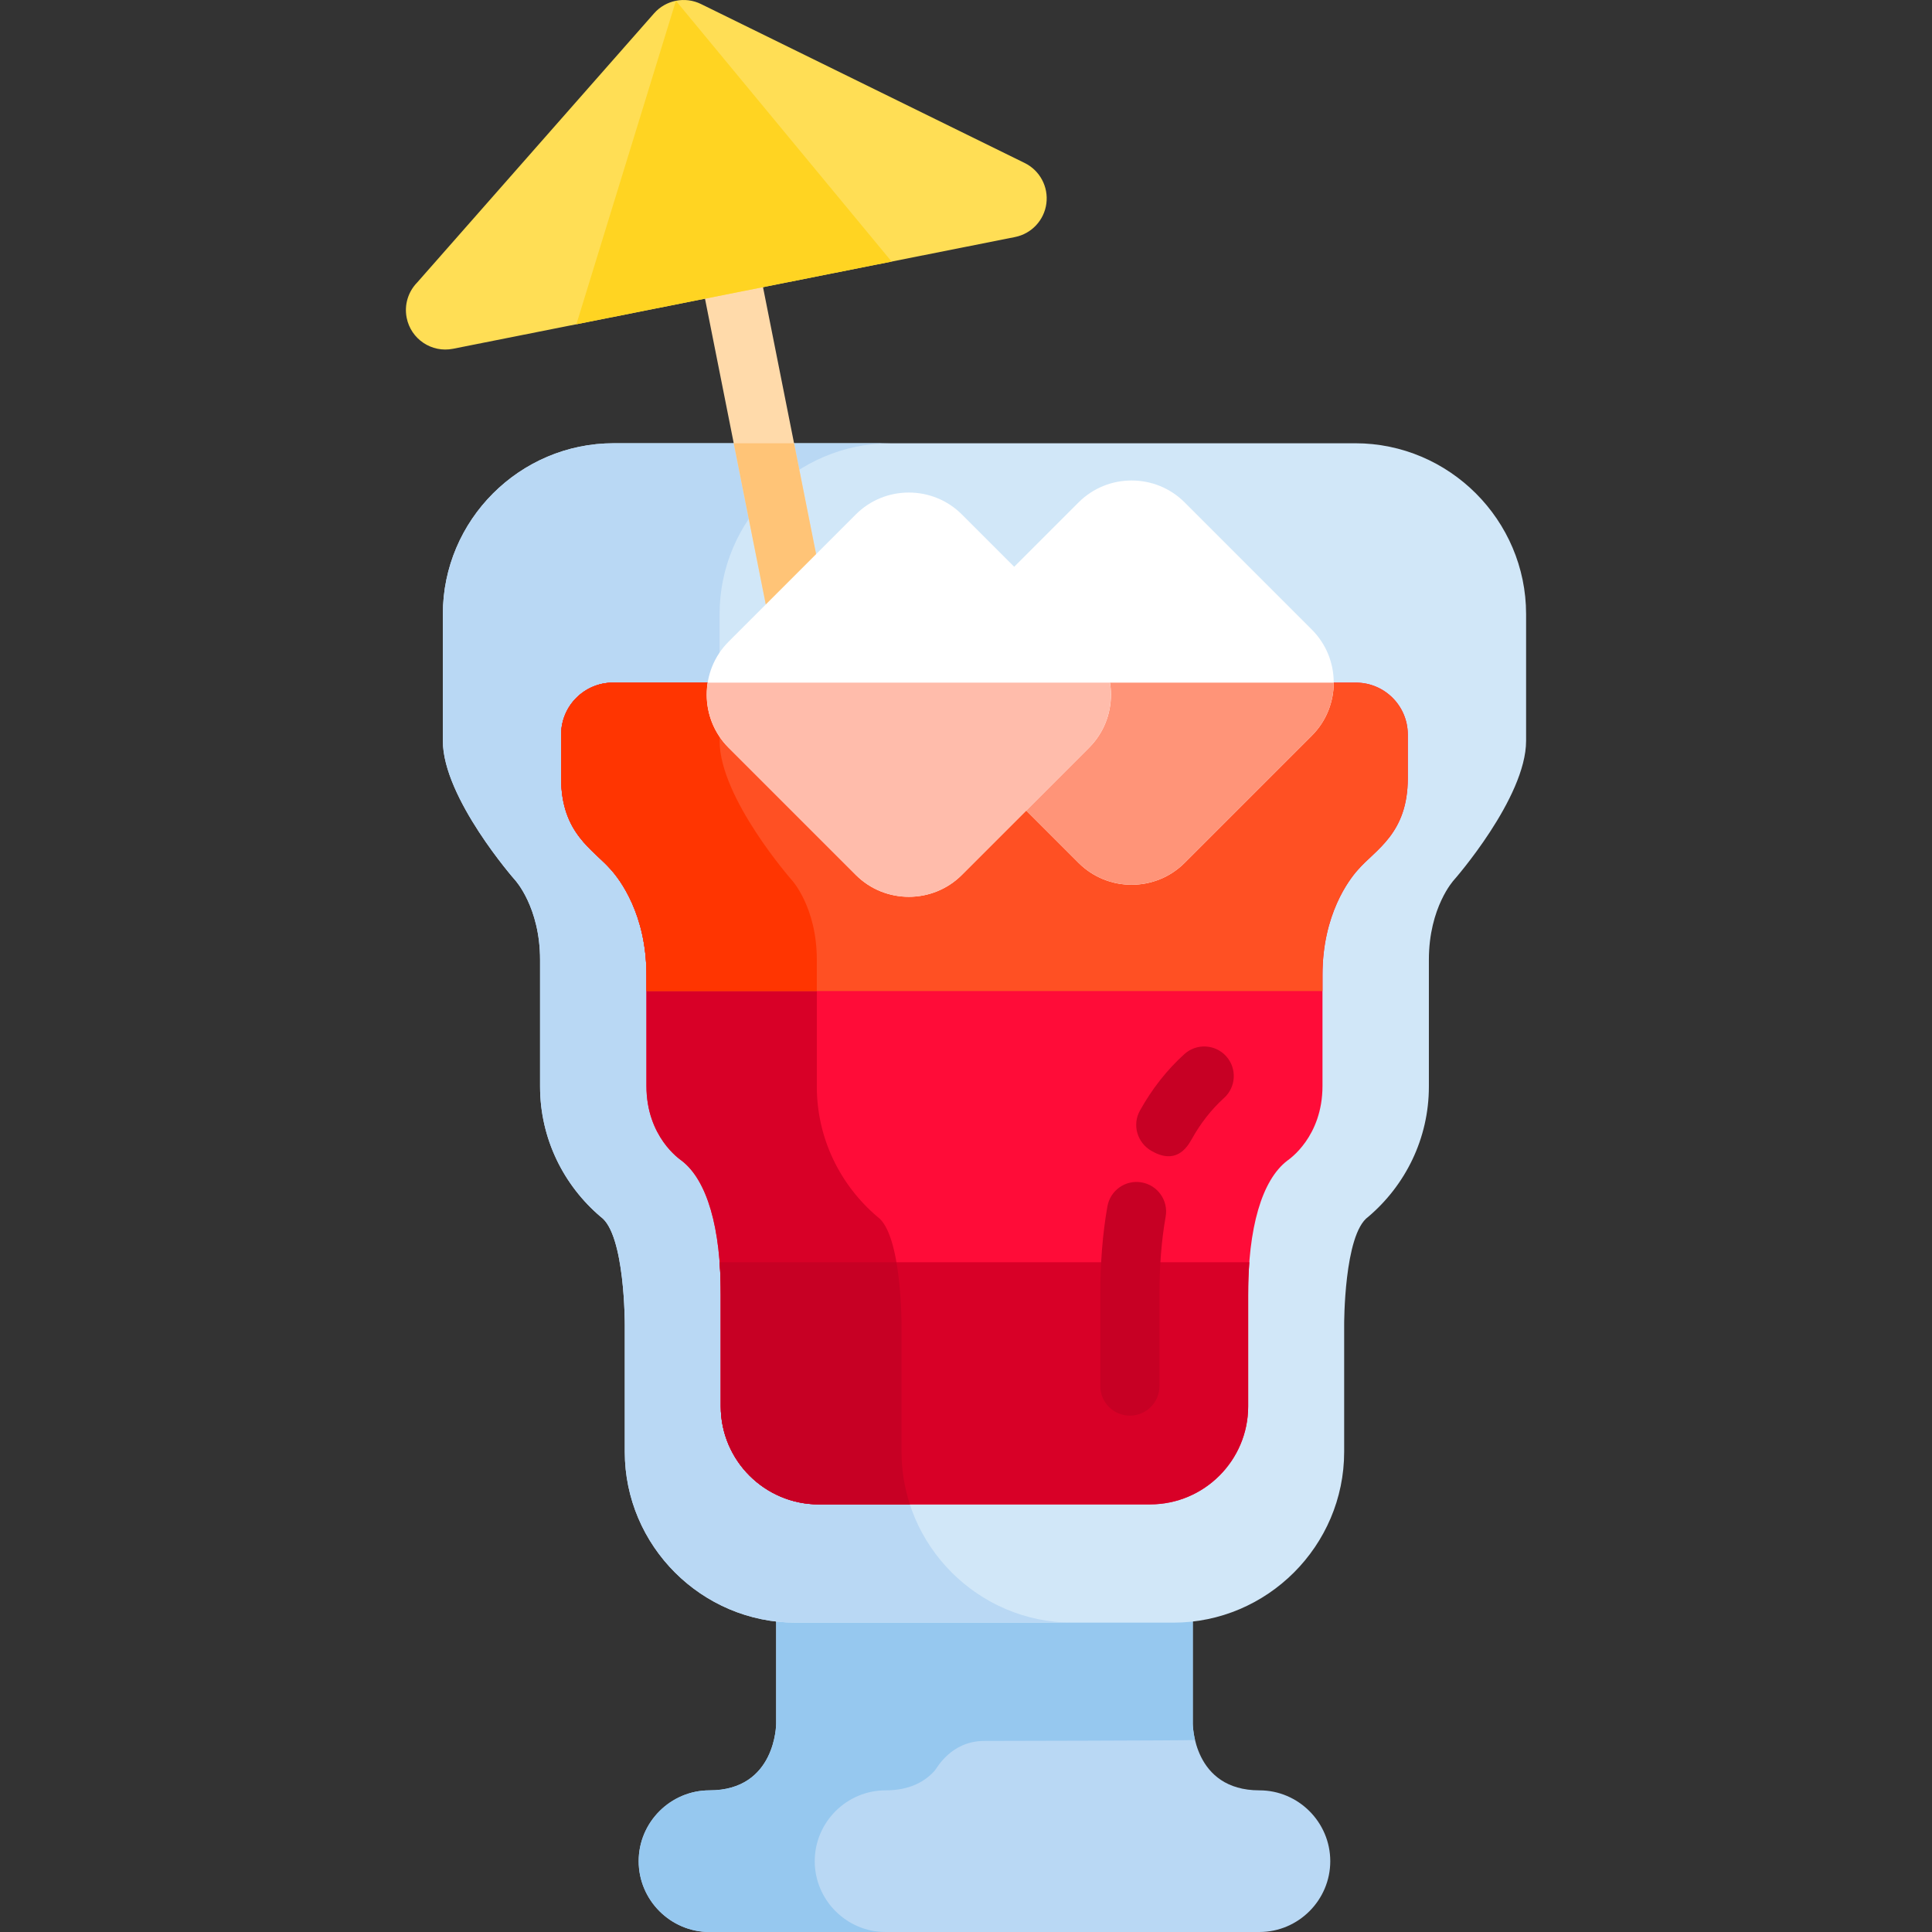 <svg enable-background="new 0 0 512 512" viewBox="0 0 512 512" xmlns="http://www.w3.org/2000/svg"><rect x="0" y="0" width="512" height="512" fill="#333333" stroke="none"/><path d="m333.764 474.46c-17.665 0-17.665-17.665-17.665-17.665v-36.435h-110.41v36.436s0 17.665-17.665 17.665c-10.324 0-18.77 8.446-18.77 18.77 0 10.324 8.446 18.77 18.77 18.77h145.741c10.324 0 18.77-8.446 18.77-18.77-.001-10.325-8.447-18.771-18.771-18.771z" fill="#b9d8f4"/><path d="m234.682 511.999c-10.323-.001-18.767-8.447-18.767-18.77s8.446-18.77 18.77-18.77c6.368 0 10.431-2.299 13.036-5.234.597-.672 4.292-7.861 13.174-7.861 0 0 53.901-.096 55.802-.238-.593-2.49-.597-4.332-.597-4.332v-36.434h-110.41v36.436s0 17.666-17.665 17.666c-10.324 0-18.77 8.446-18.77 18.77s8.446 18.77 18.77 18.77h46.658v-.003z" fill="#96c8ef"/><path d="m359.158 117.469h-196.528c-24.898 0-45.268 20.37-45.268 45.268v33.599c0 15.118 19.087 36.857 19.135 36.891 0 0 6.628 7.165 6.628 21.132v33.599c0 13.794 6.26 26.191 16.072 34.512 6.471 4.593 6.379 28.681 6.379 28.681v33.599c0 24.898 20.37 45.268 45.268 45.268h100.104c24.898 0 45.268-20.37 45.268-45.268v-33.599c0-.001-.092-24.088 6.379-28.681 9.812-8.321 16.072-20.717 16.072-34.512v-33.599c0-13.967 6.628-21.132 6.628-21.132.047-.033 19.135-21.773 19.135-36.891v-33.599c-.004-24.898-20.374-45.268-45.272-45.268z" fill="#d1e7f8"/><path d="m238.913 384.749v-33.6c0-.001.092-24.088-6.379-28.681-9.812-8.321-16.072-20.717-16.072-34.512v-33.6c0-13.967-6.628-21.132-6.628-21.132-.047-.033-19.135-21.773-19.135-36.891v-33.599c0-24.898 20.37-45.268 45.268-45.268h-73.34c-24.898 0-45.268 20.37-45.268 45.268v33.601c0 15.118 19.087 36.857 19.135 36.891 0 0 6.628 7.165 6.628 21.132v33.6c0 13.794 6.26 26.191 16.072 34.512 6.471 4.593 6.379 28.68 6.379 28.681v33.6c0 24.898 20.37 45.268 45.268 45.268h73.34c-24.896-.001-45.268-20.372-45.268-45.27z" fill="#b9d8f4"/><path d="m220.363 201.245c3.551-1.312 5.722-5.046 4.96-8.877l-27.61-138.865c-.844-4.244-4.97-7.002-9.215-6.158-4.253.846-7.002 4.97-6.159 9.215l27.611 138.865c.845 4.245 4.707 7.384 10.413 5.82z" fill="#ffdaaa"/><path d="m209.951 195.425c.844 4.244 4.706 7.384 10.412 5.82 3.551-1.312 5.722-5.046 4.96-8.877l-14.893-74.899h-15.98z" fill="#ffc477"/><path d="m110.54 74.884 62.788-71.338c3.117-3.54 8.217-4.554 12.45-2.475l85.767 42.121c4.021 1.975 6.335 6.293 5.754 10.734-.581 4.442-3.929 8.02-8.323 8.893l-148.897 29.606c-.009.002-.015.003-.02.004-5.66 1.125-11.161-2.551-12.286-8.211-.696-3.508.448-6.953 2.767-9.334z" fill="#ffde55"/><path d="m236.288 69.318-57.164-69.115-26.375 85.726z" fill="#ffd422"/><path d="m359.327 180.902h-196.867c-7.595 0-13.752 6.158-13.752 13.752v11.591c0 14.691 8.556 18.878 13.2 24.241.042.049.085.097.129.146 2.175 2.442 9.277 11.656 9.277 27.665v29.481c0 13.534 8.889 19.475 9.287 19.778 6.771 5.144 10.469 17.812 10.41 35.716v29.435c0 14.318 11.649 25.967 25.967 25.967h87.833c14.318 0 25.967-11.649 25.967-25.967v-29.435c-.059-17.903 3.639-30.572 10.41-35.716.398-.303 9.287-6.244 9.287-19.778v-29.481c0-16.008 7.101-25.222 9.277-27.665.044-.048.086-.097.129-.146 4.644-5.363 13.2-9.549 13.2-24.241v-11.591c-.002-7.594-6.159-13.752-13.754-13.752z" fill="#ff0c38"/><path d="m162.46 180.902c-7.595 0-13.752 6.158-13.752 13.752v11.591c0 14.691 8.556 18.878 13.2 24.241.042.049.085.097.129.146 2.175 2.443 9.277 11.656 9.277 27.665v29.481c0 13.534 8.889 19.475 9.287 19.778 6.771 5.144 10.469 17.812 10.411 35.715v29.435c0 14.318 11.65 25.967 25.967 25.967h24.15c-1.43-4.392-2.213-9.069-2.213-13.921v-33.6c0-.001.092-24.088-6.378-28.681-9.812-8.321-16.072-20.717-16.072-34.512v-33.6c0-13.967-6.628-21.132-6.628-21.132-.047-.033-19.135-21.773-19.135-36.891v-15.433h-28.243z" fill="#d80027"/><path d="m359.327 180.902h-196.867c-7.595 0-13.752 6.158-13.752 13.752v11.591c0 14.691 8.556 18.878 13.2 24.241.042.049.085.098.129.146 2.175 2.443 9.277 11.656 9.277 27.665v4.333h179.162v-4.333c0-16.008 7.101-25.222 9.277-27.665.044-.048.086-.097.129-.146 4.645-5.363 13.2-9.549 13.2-24.241v-11.591c-.003-7.594-6.16-13.752-13.755-13.752z" fill="#ff5023"/><path d="m162.46 180.902c-7.595 0-13.752 6.158-13.752 13.752v11.591c0 14.691 8.556 18.878 13.2 24.241.042.049.085.098.129.146 2.175 2.443 9.277 11.656 9.277 27.665v4.333h45.151v-8.271c0-13.967-6.628-21.132-6.628-21.132-.047-.033-19.135-21.773-19.135-36.891v-15.433h-28.242z" fill="#ff3501"/><path d="m190.702 334.504c.21 2.763.319 5.68.309 8.766v29.435c0 14.318 11.65 25.967 25.967 25.967h87.833c14.318 0 25.967-11.649 25.967-25.967v-29.435c-.01-3.086.099-6.003.309-8.766z" fill="#d80027"/><g fill="#c70024"><path d="m191.01 343.27v29.435c0 14.318 11.65 25.967 25.967 25.967h24.15c-1.43-4.392-2.213-9.069-2.213-13.921v-33.6s.031-8.704-1.348-16.646h-46.864c.209 2.762.319 5.68.308 8.765z"/><path d="m305.134 304.996c-3.75-2.161-5.15-6.87-3.051-10.655 3.198-5.763 7.163-10.806 11.789-14.99 3.207-2.905 8.164-2.657 11.069.554 2.904 3.209 2.656 8.165-.554 11.069-3.345 3.026-6.238 6.718-8.597 10.971-1.433 2.58-4.393 6.66-10.656 3.051z"/><path d="m299.431 375.161c-4.329 0-7.837-3.508-7.837-7.837v-23.953c-.027-8.492.605-16.465 1.883-23.673.754-4.261 4.827-7.111 9.083-6.349 4.261.755 7.104 4.821 6.349 9.083-1.114 6.29-1.667 13.327-1.642 20.914v23.978c.001 4.329-3.508 7.837-7.836 7.837z"/></g><path d="m285.849 228.678-33.737-33.736c-7.721-7.721-7.721-20.355-.001-28.076l33.738-33.74c7.721-7.722 20.356-7.722 28.076-.001l33.737 33.736c7.721 7.721 7.721 20.355.001 28.076l-33.738 33.74c-7.72 7.722-20.354 7.722-28.076.001z" fill="#fff"/><path d="m246.323 180.902c-.001 5.09 1.93 10.179 5.791 14.04l33.737 33.736c7.722 7.721 20.356 7.721 28.076-.001l33.738-33.74c3.86-3.86 5.79-8.947 5.79-14.036h-107.132z" fill="#ff9478"/><path d="m226.812 231.873-33.737-33.736c-7.721-7.721-7.721-20.355-.001-28.076l33.738-33.74c7.721-7.722 20.356-7.722 28.076-.001l33.737 33.736c7.721 7.721 7.721 20.355.001 28.076l-33.738 33.74c-7.72 7.721-20.354 7.722-28.076.001z" fill="#fff"/><path d="m193.077 198.138 33.737 33.736c7.721 7.721 20.356 7.721 28.076-.001l33.738-33.74c4.671-4.672 6.496-11.139 5.515-17.23h-106.581c-.983 6.093.842 12.562 5.515 17.235z" fill="#ffbcab"/></svg>
